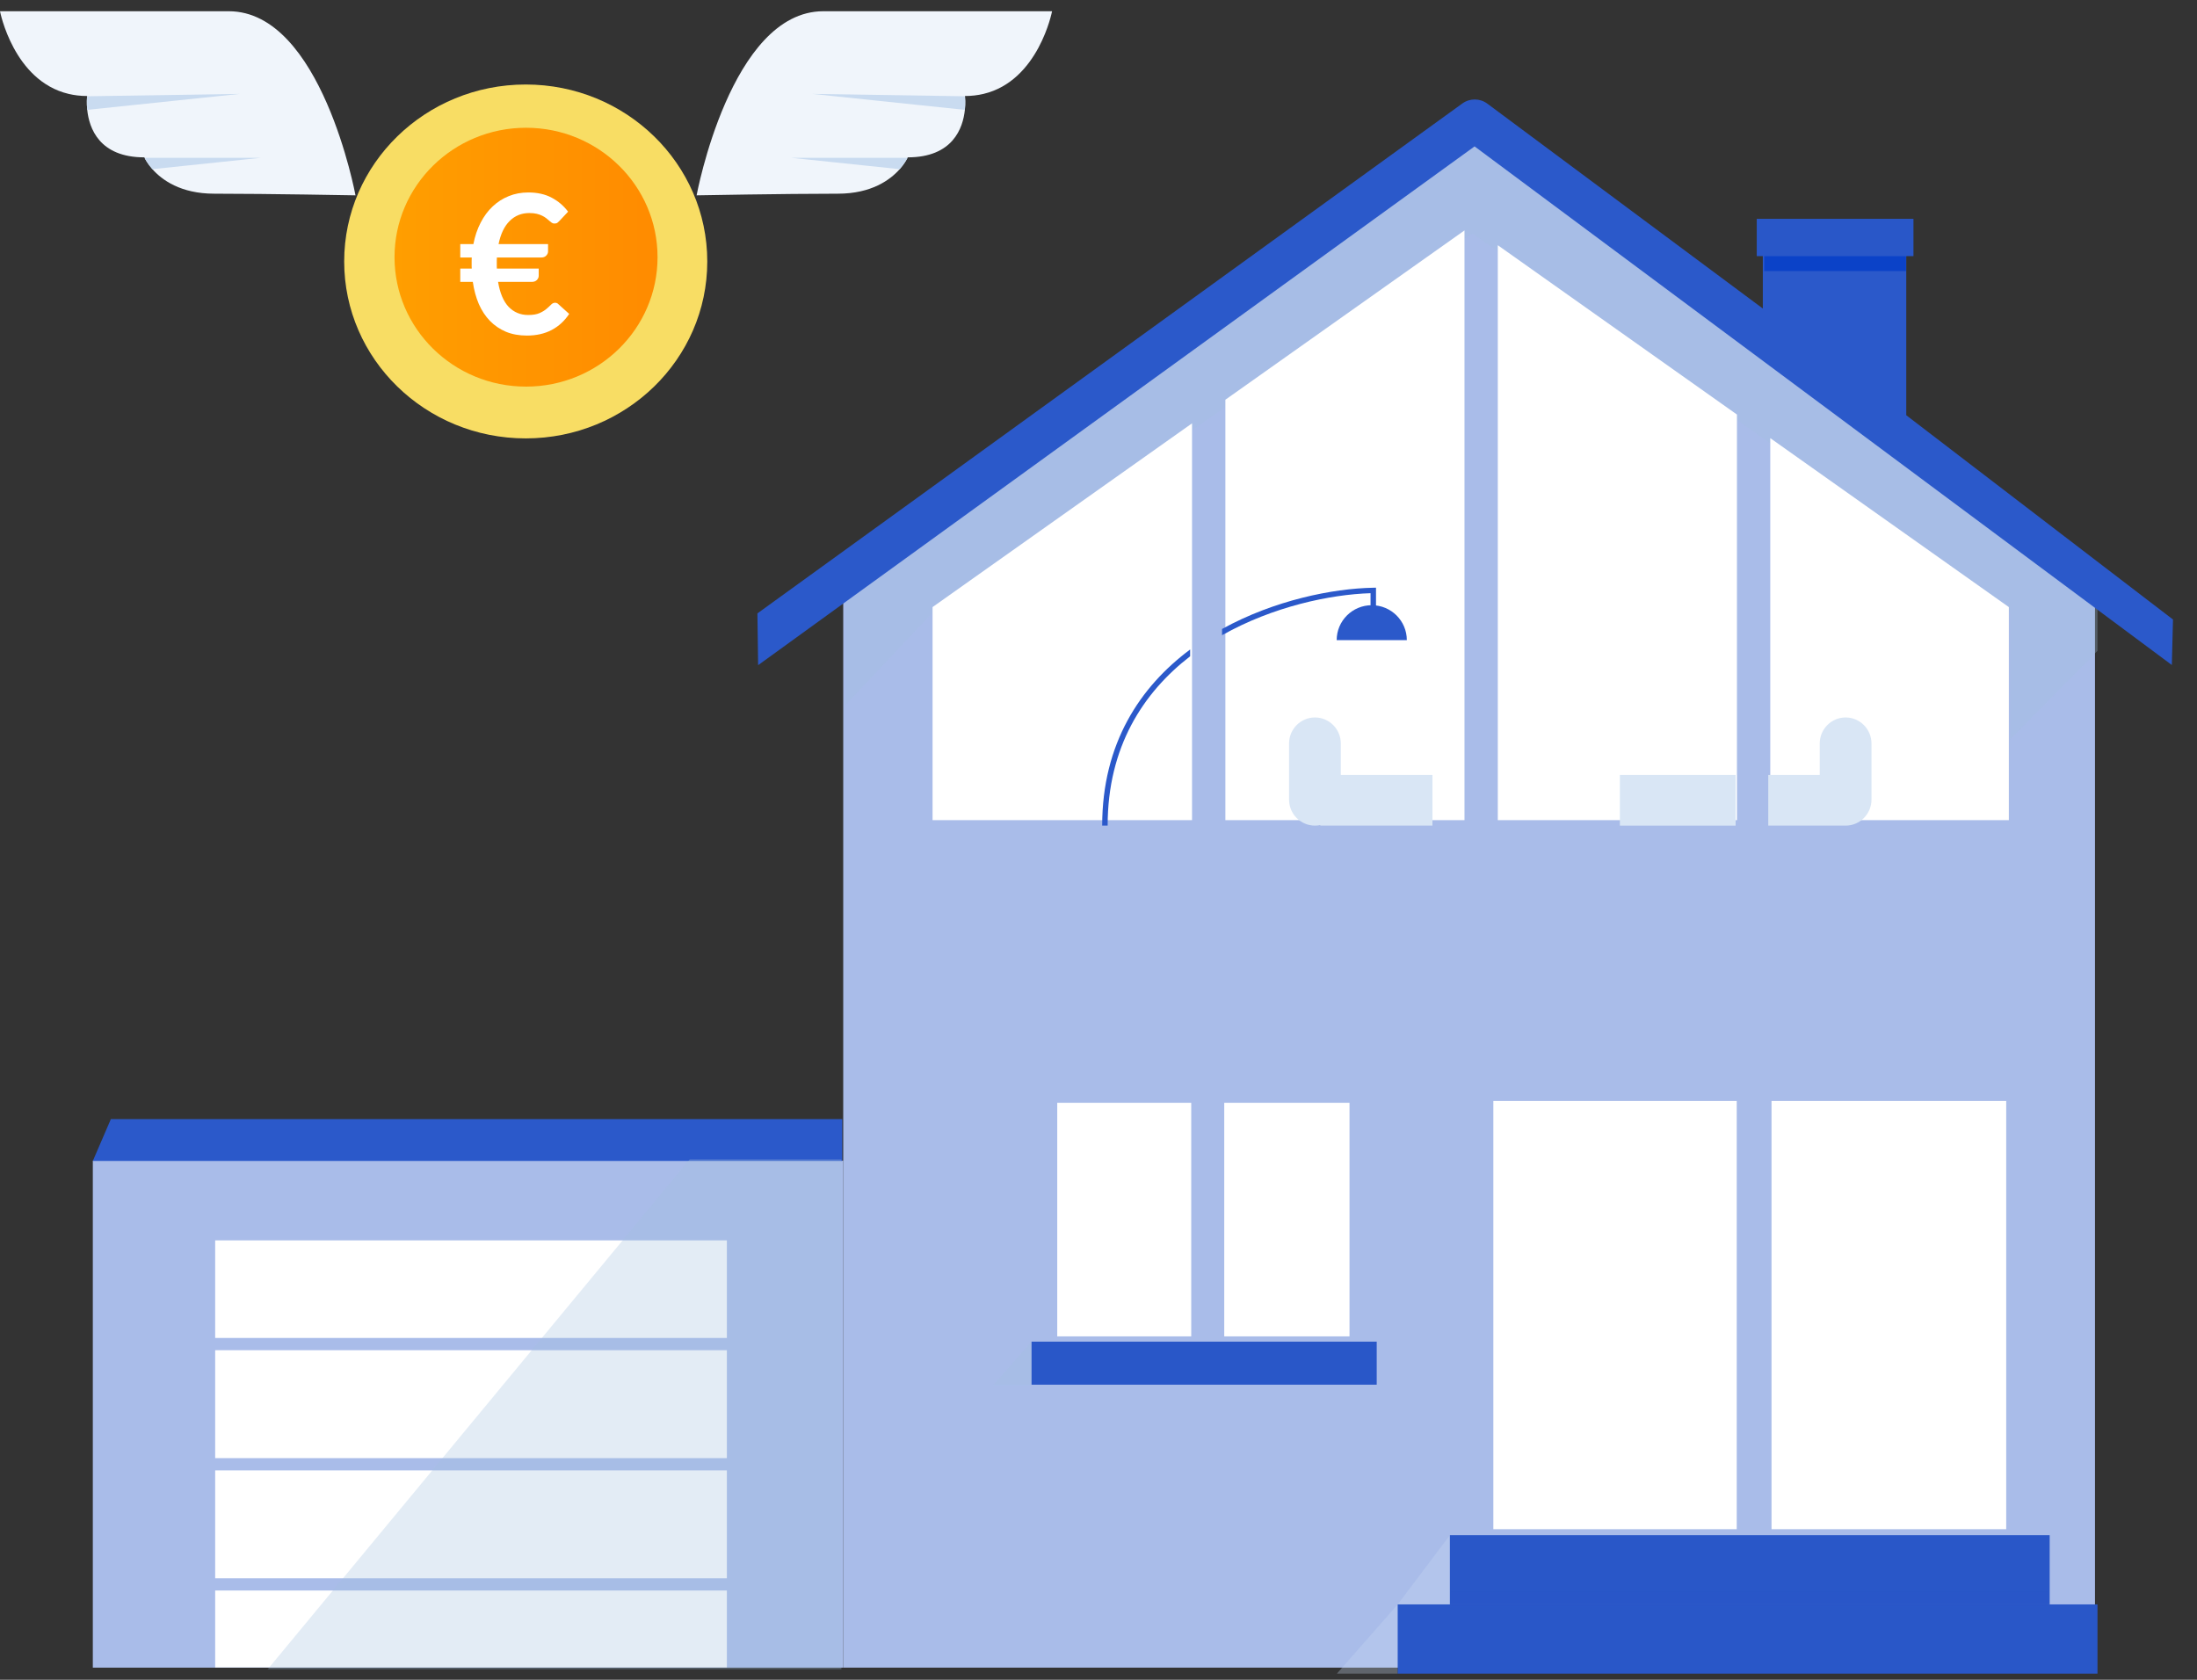 <?xml version="1.0" encoding="UTF-8"?> <svg xmlns="http://www.w3.org/2000/svg" width="68" height="52" viewBox="0 0 68 52" fill="none"><rect x="0" y="0" width="68" height="52" fill="#333333" stroke="none"/><path d="M16.272 13.571C19.376 13.571 21.891 11.119 21.891 8.094C21.891 5.069 19.376 2.616 16.272 2.616C13.169 2.616 10.653 5.069 10.653 8.094C10.653 11.119 13.169 13.571 16.272 13.571Z" fill="#F8DD64"></path><path d="M16.282 11.968C18.53 11.968 20.352 10.174 20.352 7.961C20.352 5.749 18.53 3.955 16.282 3.955C14.034 3.955 12.211 5.749 12.211 7.961C12.211 10.174 14.034 11.968 16.282 11.968Z" fill="url(#paint0_linear)"></path><path d="M14.246 7.557H14.652C14.699 7.312 14.774 7.092 14.875 6.896C14.977 6.697 15.101 6.529 15.248 6.391C15.394 6.253 15.56 6.146 15.745 6.072C15.931 5.996 16.132 5.958 16.35 5.958C16.633 5.958 16.875 6.012 17.076 6.12C17.278 6.226 17.447 6.371 17.583 6.553L17.318 6.836C17.297 6.858 17.276 6.878 17.253 6.896C17.231 6.912 17.2 6.92 17.159 6.92C17.13 6.92 17.104 6.912 17.079 6.896C17.057 6.88 17.032 6.86 17.003 6.836C16.975 6.811 16.943 6.785 16.909 6.757C16.874 6.729 16.832 6.703 16.783 6.679C16.736 6.655 16.681 6.635 16.616 6.619C16.55 6.603 16.473 6.595 16.383 6.595C16.143 6.595 15.941 6.676 15.776 6.839C15.611 7.001 15.496 7.24 15.431 7.557H16.963V7.785C16.963 7.831 16.944 7.874 16.905 7.914C16.869 7.952 16.818 7.971 16.753 7.971H15.379C15.377 8.006 15.376 8.04 15.376 8.074C15.376 8.106 15.376 8.139 15.376 8.173C15.376 8.197 15.376 8.221 15.376 8.245C15.376 8.269 15.377 8.292 15.379 8.314H16.674V8.539C16.674 8.586 16.654 8.629 16.616 8.669C16.577 8.707 16.526 8.726 16.463 8.726H15.416C15.473 9.07 15.582 9.328 15.742 9.498C15.905 9.666 16.107 9.751 16.347 9.751C16.493 9.751 16.61 9.732 16.698 9.693C16.787 9.653 16.86 9.609 16.915 9.561C16.972 9.513 17.018 9.47 17.055 9.432C17.094 9.392 17.135 9.372 17.18 9.372C17.203 9.372 17.222 9.376 17.238 9.384C17.255 9.39 17.272 9.403 17.29 9.423L17.617 9.717C17.474 9.934 17.293 10.1 17.073 10.216C16.854 10.331 16.598 10.388 16.307 10.388C16.067 10.388 15.851 10.349 15.66 10.27C15.471 10.19 15.306 10.078 15.165 9.934C15.025 9.79 14.91 9.615 14.82 9.411C14.733 9.207 14.671 8.978 14.634 8.726H14.246V8.314H14.601C14.599 8.292 14.598 8.269 14.598 8.245C14.598 8.221 14.598 8.197 14.598 8.173C14.598 8.139 14.598 8.106 14.598 8.074C14.598 8.04 14.599 8.006 14.601 7.971H14.246V7.557Z" fill="white"></path><path d="M2.125 2.907C0.415 2.503 0 0.348 0 0.348H7.081C9.948 0.348 11.003 6.047 11.003 6.047C11.003 6.047 8.317 5.996 6.63 5.996C5.587 5.996 5.007 5.565 4.717 5.237C4.568 5.069 4.495 4.928 4.475 4.885C4.47 4.876 4.468 4.871 4.468 4.871C3.068 4.871 2.758 3.961 2.7 3.401C2.677 3.183 2.692 3.018 2.697 2.98L2.698 2.972C2.492 2.972 2.301 2.949 2.125 2.907Z" fill="#F0F5FB"></path><path d="M30.439 2.907C32.148 2.503 32.563 0.348 32.563 0.348H25.482C22.616 0.348 21.561 6.047 21.561 6.047C21.561 6.047 24.247 5.996 25.933 5.996C26.976 5.996 27.556 5.565 27.847 5.237C27.995 5.069 28.068 4.928 28.089 4.885C28.093 4.876 28.095 4.871 28.095 4.871C29.495 4.871 29.806 3.961 29.864 3.401C29.886 3.183 29.871 3.018 29.867 2.98L29.866 2.972C30.071 2.972 30.262 2.949 30.439 2.907Z" fill="#F0F5FB"></path><path d="M2.7 3.401L7.418 2.907L2.697 2.98C2.692 3.018 2.677 3.183 2.7 3.401Z" fill="#C9DBF0"></path><path d="M25.145 2.907L29.864 3.401C29.886 3.183 29.871 3.018 29.867 2.98L25.145 2.907Z" fill="#C9DBF0"></path><path d="M27.847 5.237C27.995 5.069 28.068 4.928 28.089 4.885H24.487L27.847 5.237Z" fill="#C9DBF0"></path><path d="M4.717 5.237C4.568 5.069 4.495 4.928 4.474 4.885H8.076L4.717 5.237Z" fill="#C9DBF0"></path><path d="M45.471 3.408L26.099 17.805V51.624H64.843V17.805L45.471 3.408Z" fill="#A9BCE9"></path><path d="M26.099 35.929H2.873V51.624L26.099 51.624L26.099 35.929Z" fill="#A9BCE9"></path><path opacity="0.3" d="M43.261 51.809H41.378L43.261 49.666V51.809Z" fill="#C9DBF0"></path><path opacity="0.3" d="M44.876 49.666H43.261L44.876 47.523V49.666Z" fill="#C9DBF0"></path><path opacity="0.3" d="M62.224 18.961V22.879L64.92 20.146V18.774L46.011 4.263L26.177 18.478V21.81L28.858 18.966L45.571 7.224L62.224 18.961Z" fill="#A1BEDD"></path><path opacity="0.3" d="M31.928 42.87H30.757L31.928 41.532V42.87Z" fill="#A1BEDD"></path><path d="M42.611 41.532H31.928V42.864H42.611V41.532Z" fill="#2957C8"></path><path d="M44.876 47.523H63.44V49.666H44.876V47.523Z" fill="#2957C8"></path><path d="M64.92 49.666V51.809H43.261V49.666H64.92Z" fill="#2957C8"></path><path d="M28.864 18.793L36.895 13.105V25.388H28.864V18.793Z" fill="white"></path><path d="M45.328 25.388H37.927V12.374L45.328 7.133V25.388Z" fill="white"></path><path d="M46.359 25.388H53.761V12.833L46.359 7.591V25.388Z" fill="white"></path><path d="M62.176 25.388H54.792V13.563L62.176 18.793V25.388Z" fill="white"></path><path d="M6.66 38.397H22.498V41.418H6.66V38.397Z" fill="white"></path><path d="M6.66 41.797H22.498V45.138H6.66V41.797Z" fill="white"></path><path d="M6.66 45.517V48.858H22.498V45.517H6.66Z" fill="white"></path><path d="M6.66 51.618V49.236H22.498V51.618H6.66Z" fill="white"></path><path d="M36.87 34.138H32.723V41.369H36.87V34.138Z" fill="white"></path><path d="M37.892 41.369H41.769V34.138H37.892V41.369Z" fill="white"></path><path d="M46.221 34.079H53.754V47.338H54.831V34.079H62.095V47.338H46.221V34.079Z" fill="white"></path><path d="M39.898 23.016C39.898 22.571 40.257 22.21 40.699 22.21C41.142 22.21 41.5 22.571 41.5 23.016V23.988H44.336V25.558H40.865V25.541C40.812 25.552 40.756 25.558 40.699 25.558C40.257 25.558 39.898 25.197 39.898 24.752V23.016Z" fill="#D9E6F5"></path><path d="M57.124 22.21C56.682 22.21 56.323 22.571 56.323 23.016V23.988H54.73V25.558H57.124C57.566 25.558 57.925 25.197 57.925 24.752V23.016C57.925 22.571 57.566 22.21 57.124 22.21Z" fill="#D9E6F5"></path><path d="M53.72 25.558V23.988H50.137V25.558L53.72 25.558Z" fill="#D9E6F5"></path><path d="M42.458 18.735C41.858 18.735 41.372 19.219 41.372 19.816H43.543C43.543 19.219 43.057 18.735 42.458 18.735Z" fill="#2B59CA"></path><path d="M36.837 20.105C35.293 21.256 34.114 23.008 34.114 25.558H34.283C34.283 23.126 35.379 21.442 36.837 20.316V20.105Z" fill="#2B59CA"></path><path d="M37.824 19.664C39.398 18.775 41.174 18.402 42.42 18.363V18.775H42.589V18.192L42.503 18.194C41.251 18.217 39.442 18.579 37.824 19.471V19.664Z" fill="#2B59CA"></path><path d="M45.262 3.203C45.493 3.036 45.806 3.038 46.034 3.208L54.562 9.551V6.808H59.001V12.854L67.257 19.178L67.221 20.586L45.64 4.532L23.465 20.591L23.443 18.988L45.262 3.203Z" fill="#2B59CA"></path><path d="M26.069 34.644L3.431 34.644L2.873 35.939L26.069 35.939V34.644Z" fill="#2B59CA"></path><rect opacity="0.4" x="44.906" y="49.269" width="18.476" height="0.462" fill="#2957C8"></rect><path opacity="0.3" d="M26.042 51.675V35.888L21.348 35.888L8.285 51.675H26.042Z" fill="#A1BEDD"></path><rect x="54.374" y="6.774" width="4.85" height="1.155" fill="#2957C8"></rect><rect x="54.605" y="7.929" width="4.388" height="0.462" fill="#0B42C8"></rect><defs><linearGradient id="paint0_linear" x1="12.211" y1="7.961" x2="20.352" y2="7.961" gradientUnits="userSpaceOnUse"><stop stop-color="#FF9E00"></stop><stop offset="1" stop-color="#FF8B00"></stop></linearGradient></defs></svg> 